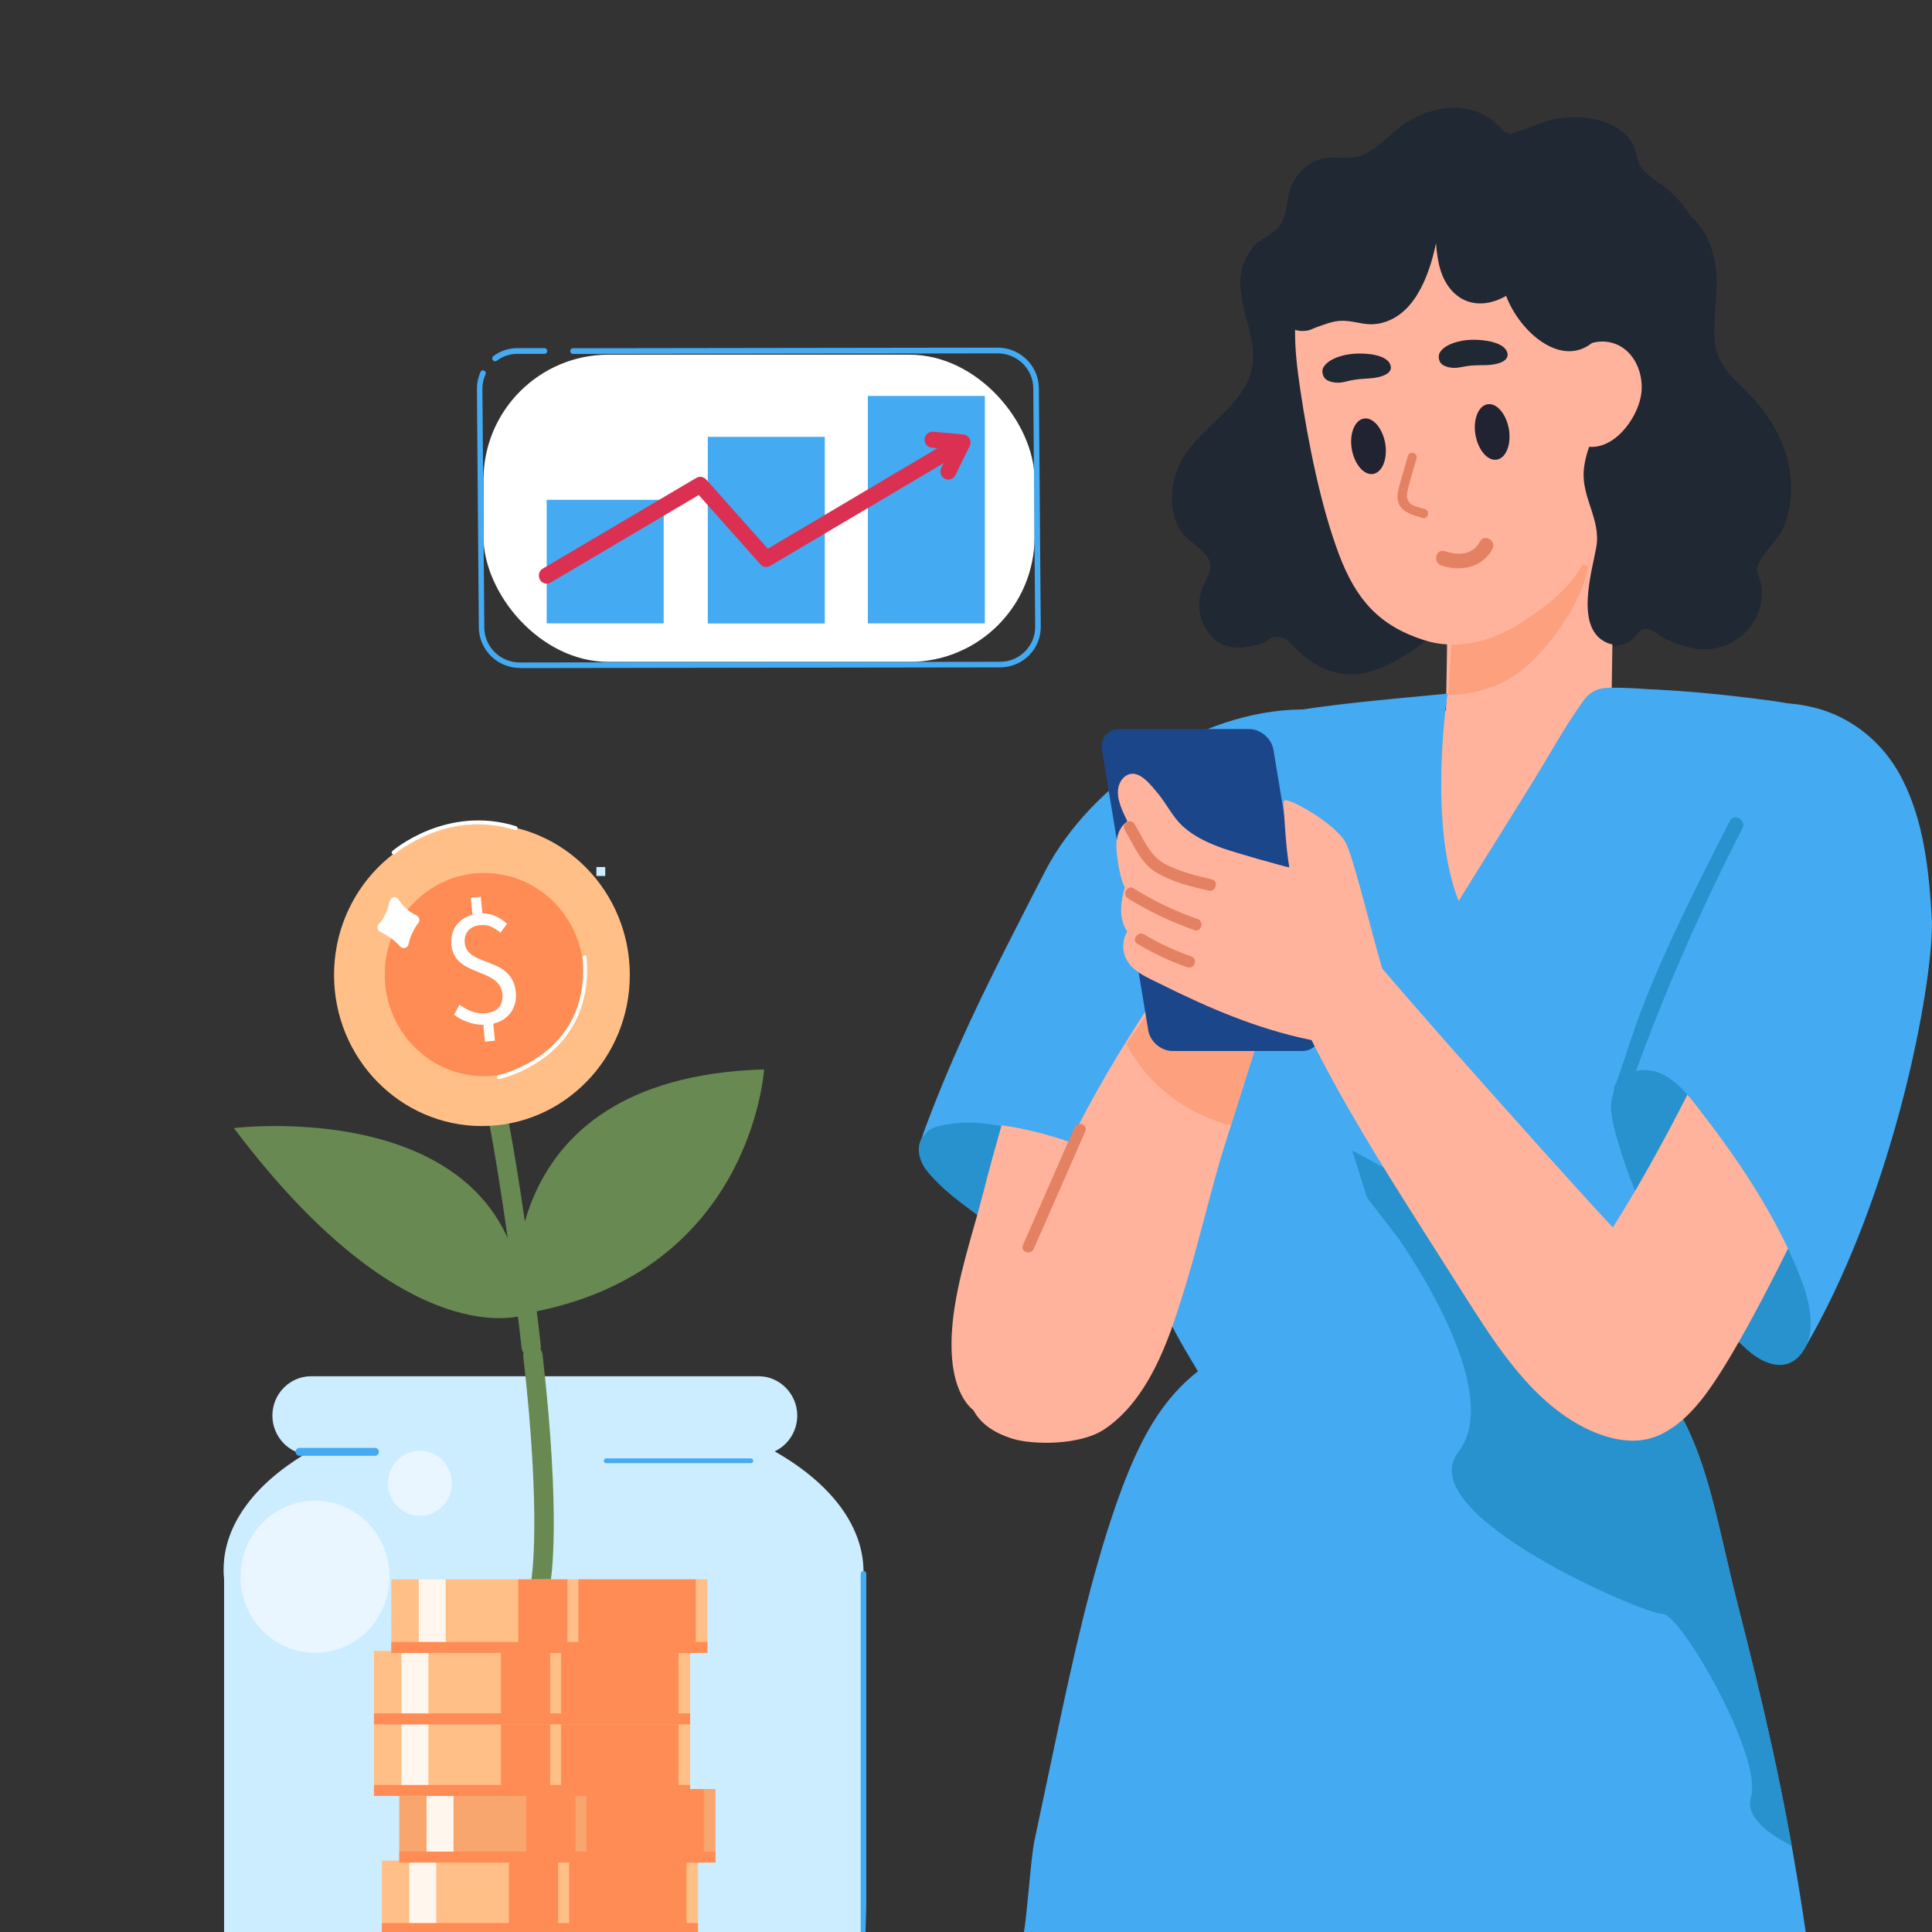 <?xml version="1.0" encoding="UTF-8"?><svg id="Layer_2" xmlns="http://www.w3.org/2000/svg" xmlns:xlink="http://www.w3.org/1999/xlink" viewBox="0 0 162 162"><rect x="0" y="0" width="162" height="162" fill="#333333" stroke="none"/><defs><style>.cls-1{fill:#e58163;}.cls-1,.cls-2,.cls-3,.cls-4,.cls-5,.cls-6,.cls-7,.cls-8,.cls-9,.cls-10,.cls-11,.cls-12,.cls-13,.cls-14,.cls-15,.cls-16,.cls-17,.cls-18,.cls-19{stroke-width:0px;}.cls-2,.cls-20{fill:#44aaf1;}.cls-3{fill:#688952;}.cls-4{fill:#ffbf87;}.cls-5{fill:#f9a56e;}.cls-6{fill:none;}.cls-21{clip-path:url(#clippath-1);}.cls-7,.cls-13{fill:#fff;}.cls-8{fill:#dc3053;}.cls-9{fill:#202834;}.cls-10{fill:#212332;}.cls-11{fill:#ccedff;}.cls-12{fill:#ffb39c;}.cls-13{fill-rule:evenodd;}.cls-22{clip-path:url(#clippath);}.cls-14{fill:#f5f8ff;}.cls-15{fill:#ff8c54;}.cls-16{fill:#fca07e;}.cls-17{fill:#fff6ee;}.cls-18{fill:#1c468a;}.cls-19{fill:#2892ce;}.cls-23{opacity:.71;}</style><clipPath id="clippath"><rect class="cls-6" width="162" height="162"/></clipPath><clipPath id="clippath-1"><path class="cls-2" d="m151.41,162c-1.24-8.49-2.8-15.93-4.91-24.32-.11-.42-.21-.84-.32-1.27-.31-1.2-.59-2.33-.85-3.39-1.9-7.93-2.57-12.49-6.57-17.72,2.13-1.88,6.38-3.67,7.52-6.32,1.43-3.33,2.13-6.92,3.44-10.29.76-1.96,2.16-4.14,3.51-6.28.96-1.53,1.9-3.04,2.54-4.44.06-.12.11-.24.16-.36.96-2.21,1.94-4.41,3.01-6.56.28-1.1.51-2.21.68-3.34.59-4.08.19-8.54-1.53-12.33-.2-.46-.43-.91-.68-1.35-.64-1.14-1.45-2.15-2.44-2.95-.57-.47-1.21-.86-1.9-1.17-2.01-.89-4.24-1.12-6.39-1.39-2.64-.33-5.28-.57-7.94-.71-.04,0-.08,0-.12,0-.33-.02-.66-.04-.99-.06-.92-.06-1.84-.1-2.75-.08-.89.02-1.55.32-2.09,1.06-1.56,2.15-2.85,4.56-4.26,6.81-.03.05-.06.1-.09.15-.17.27-.34.55-.51.83-1.25,2.01-2.5,4.01-3.75,6.02-.63,1-1.25,2.01-1.87,3.01-1.06-2.67-1.41-6.03-1.46-9.08,0-.35,0-.69,0-1.03.02-4.03.53-7.28.53-7.28,0,0-1.89.18-4,.38-.34.03-.68.07-1.02.1-1.41.14-2.8.28-3.69.39-1.18.14-2.37.29-3.56.48-1.59.24-3.18.55-4.73.97-2.17.58-4.35,1.46-6.05,3-1.95,1.78-2.62,4.21-3.05,6.76-.39,2.29-.62,4.6-.83,6.92,0,.12-.02.23-.03.35.05,1.39.12,2.79.18,4.18.06,1.5.12,2.99.16,4.49.1,4.11.21,5.68.15,9.79-.03,2.4.1,4.73.51,7.01.31,1.75.78,3.47,1.47,5.18.8,2.01,1.8,3.9,2.91,5.74.22.36.43.72.64,1.09-2.75,2.15-4.41,5.03-5.76,8.28-.39.94-.76,1.92-1.11,2.93-.51,1.47-1,3.01-1.45,4.59-1.86,6.45-3.26,13.61-4.51,19.43-.3,1.39-.59,2.77-.88,4.16-.3,1.44-.6,6.19-.88,7.64h65.56Z"/></clipPath></defs><g class="cls-22"><rect class="cls-7" x="40.54" y="29.74" width="46.21" height="25.76" rx="10.49" ry="10.49"/><path class="cls-9" d="m150.16,40.21c-.2-2.72-1.59-5.17-3.4-7.08-1.36-1.44-2.86-2.42-2.99-4.67-.12-1.98.33-3.95.1-5.94-.2-1.74-.87-3.3-2.08-4.36-.03-.04-.05-.09-.08-.13-.57-.88-1.27-1.67-2.08-2.32-.83-.67-1.77-1.05-2.24-2.12-.23-.53-.23-1.11-.55-1.63-1.27-1.99-3.97-2.31-6.06-2.04-1.29.16-2.36.79-3.57,1.11-.65.17-.25.33-.93.06-.36-.14-.36-.31-.61-.53-.51-.44-.93-.81-1.56-1.08-2.1-.91-4.4-.33-6.28.86-1.33.84-2.39,2.33-3.86,2.76-1.24.36-2.43-.18-3.68.4-.93.43-1.65,1.2-2.03,2.17-.26.66-.3,1.37-.45,2.06-.35,1.59-1.16,1.76-2.4,2.62-.56.39-1.19,1.85-1.23,2.01-.95,3.75,2.43,6.72,0,10.41-1.76,2.69-4.86,4.02-5.72,7.41-.3,1.2-.27,2.51.2,3.66.49,1.2,1.18,1.47,2.05,2.26,1.72,1.57.14,2.28-.11,3.99-.14.92.04,1.87.52,2.66,1.23,1.96,3.13,1.73,4.95,1.12.51-.54,1.13-.61,1.87-.22.3.33.61.65.93.94.51.46,1.06.9,1.67,1.23,1.06.58,2.19.82,3.38.69,1.61-.18,3.03-1.03,4.39-1.88.76-.47,1.69-1.35,2.56-1.57,1.42-.36,1.45.49,2.43.28,1.23-.27,1.85-1.43,2.14-2.71,3.03.68,5.32,3.22,8.54,3.54.95.09,2.07.07,2.88-.55.22-.17.43-.59.64-.72.82-.52,1.42.32,2.16.68,2.06.99,4.24,1.35,6.2-.13.91-.69,1.54-1.65,1.77-2.8.11-.52.14-1.04.07-1.56-.04-.33-.41-1.03-.38-1.32.12-1.13,1.76-2.43,2.23-3.55.53-1.25.71-2.64.61-3.99Z"/><path class="cls-2" d="m109.34,59.49c-.08,0-.15,0-.23,0-8.61.1-17.61,6.22-21.43,13.47-.03.06-.06.12-.09.18-.76,1.47-1.48,2.87-2.17,4.23-2.99,5.85-5.45,10.88-7.71,16.88-.34.9-1.06,2.66-.2,3.13.4.22,12.59,3.54,17.91,5.57.66.25,1.22.46,1.66.63.67.25,1.52.59,2.12-.02.32-.32.52-.83.72-1.23.43-.85.84-1.71,1.24-2.57.87-1.9,1.63-3.84,2.34-5.81,1.36-3.78,2.5-7.64,3.62-11.51,1.2-4.12,2.45-8.28,2.73-12.58.24-3.54,1.8-7.59-.51-10.39Z"/><path class="cls-12" d="m128.34,34.86c-1.46.22-2.92.44-4.39.67-.84.13-1.68.28-2.52.37.02,4.84,0,9.69-.05,14.53,0,.18,0,.36,0,.54-.03,2.8-.08,5.6-.13,8.4,0,.06,0,.12,0,.18-.03,1.38-.06,2.76-.09,4.14,0,.27-.06.78-.11,1.34.28.6.56,1.19.86,1.78.08.15.15.3.23.44.44-.07.92-.18,1.09-.2.59-.06,1.19-.12,1.78-.18,1.12-.11,2.24-.23,3.36-.34l.5-.05c2.66-2.81,4.43,2.72,6.2-.67.01-2.5.12-14.04.24-16.54.24-5.26.76-10.51,1.55-15.69-2.84.43-5.68.86-8.53,1.29Z"/><path class="cls-16" d="m131.59,47.37c-1.78,1.32-4.79,2.23-7.37,3.03-.78.24-1.56.47-2.37.68,0,.14,0,.28-.02.43-.11,2.21-.23,4.42-.37,6.63,0,.05,0,.09,0,.14.86-.01,1.77-.14,2.73-.39,2.84-.75,4.53-2.56,5.72-4.05,1.59-1.98,2.77-4.03,3.21-6.17.08-.41-1.09-.64-1.53-.3Z"/><path class="cls-19" d="m101.58,104.8c-1.54-3.59-5.15-6.1-8.67-7.67-.55-.24-1.09-.46-1.62-.66-2.58-.96-5.35-1.76-8.06-2.17-.16-.02-.31-.05-.47-.06-1.06-.13-2.13-.16-3.19.02-.63.11-1.6.23-1.98.83-.85.73-.62,2.12.07,3.01.88,1.13,2.05,2.1,3.24,3,.62.48,1.26.93,1.85,1.37,3.04,2.26,6.32,4.33,9.73,6.02.91.46,1.84.88,2.77,1.28,1.83.78,4.28,1.37,6.01,0,1.45-1.14.94-3.49.31-4.97Z"/><path class="cls-12" d="m91.99,96.64c-.43-.19-.86-.37-1.28-.52-2.04-.76-4.21-1.39-6.36-1.71-.12-.02-.25-.04-.37-.05-.51,1.79-1.01,3.59-1.47,5.41-.93,3.67-2.28,7.46-2.64,11.24-.19,2.04-.16,4.88,1.2,6.67,1.29,1.71,3.65,1.32,5.23.29,3.85-2.5,4.82-7.91,5.34-12.38.06-.51.11-1.01.17-1.49.25-2.3.79-5.12.17-7.46Z"/><path class="cls-12" d="m135.33,22.44c-1.67-3.4-4.68-5.69-8.09-6.67-3.68-1.06-7.5-.54-11.05.6-.03-.09-.11-.15-.21-.12-2.97,1.09-5.51,3.33-6.59,6.54-1.13,3.37-.88,6.44-.35,9.95.63,4.25,1.71,9.73,3.24,13.76,1.44,3.82,3.4,5.98,7.11,7.17,2.57.83,5.48.31,8.33-1.57,3.32-2.19,4.66-3.61,6.16-7.09,2.85-6.58,4.69-15.96,1.46-22.57Z"/><path class="cls-9" d="m140.71,22.49s-2.91-3.1-3.45-3.04c-1.21.13-2.42.26-3.62.4-1.83.81-3.65,2.2-3.79,3.53,0,.05,0,.1.02.14-.36-.05-.75.36-.45.68,1.03,1.11,1.01,2.08,1.41,3.37.15.47.25.81.62,1.17.42.41.84.34,1.32.64,1.58.98,1.56,2.42,1.51,4.06-.02.69-.09,1.37-.16,2.06-.63,1.24-1.21,2.57-1.32,3.96-.18,2.29,1.46,4.12,1.05,6.42-.36,2.06-1.87,6.89.95,8.04,2.26.92,4.03-3.09,4.57-4.68,1.1-3.22.61-6.65-1.06-9.55.76-1.19,1.51-2.38,2.09-3.64,1.09-9.2.31-13.56.31-13.56Z"/><path class="cls-12" d="m155.35,62.56c-1.36-1.37-3.21-.72-4.98-.97-2.66-.38-5.32-.73-7.98-1.1-3.72-.51-7.43-1.02-11.15-1.53.18-.36-.04-.95-.52-.88-.93.14-1.86.28-2.78.42-.5-.07-1.01-.14-1.51-.21-.33-.04-.51.23-.53.52-4.51.71-9.01,1.47-13.51,2.31-2.75.51-5.64.82-8.34,1.7-1.74.57-3.24,1.63-4.09,3.53-1.03,2.29-.95,4.95-.99,7.39-.05,3.47-.05,6.94-.01,10.41.08,6.49.31,12.97.7,19.42.39,6.42.94,12.82,1.64,19.18-.25.07-.46.27-.59.68-.06.19-.04.43.08.57.21.24.42.37.69.38.08.66.15,1.32.23,1.98.07.58.71.53.93.12.1.93-.04,1.81-.32,2.72-.11.35.09.76.43.75,4.85-.07,9.7-.15,14.55-.22,2.2-.03,4.41-.07,6.62-.1,1.79-.03,4.07.4,5.79-.5,1.19-.62,1.92-1.9,2.47-3.19.86-2.05,1.51-4.2,2.38-6.25,1.81-4.29,3.99-8.38,6.25-12.4,4.24-7.53,8.85-14.86,12.3-22.88,1.63-3.79,3.14-7.82,3.85-11.92.54-3.1.54-7.78-1.6-9.95Z"/><path class="cls-20" d="m151.41,162c-1.24-8.49-2.8-15.93-4.91-24.32-.11-.42-.21-.84-.32-1.27-.31-1.2-.59-2.33-.85-3.39-1.9-7.93-2.57-12.49-6.57-17.72,2.13-1.88,6.38-3.67,7.52-6.32,1.43-3.33,2.13-6.92,3.44-10.29.76-1.96,2.16-4.14,3.51-6.28.96-1.53,1.9-3.04,2.54-4.44.06-.12.11-.24.16-.36.96-2.21,1.94-4.41,3.01-6.56.28-1.1.51-2.21.68-3.34.59-4.08.19-8.54-1.53-12.33-.2-.46-.43-.91-.68-1.35-.64-1.14-1.45-2.15-2.44-2.95-.57-.47-1.21-.86-1.9-1.17-2.01-.89-4.24-1.12-6.39-1.39-2.64-.33-5.28-.57-7.94-.71-.04,0-.08,0-.12,0-.33-.02-.66-.04-.99-.06-.92-.06-1.84-.1-2.75-.08-.89.02-1.55.32-2.09,1.06-1.56,2.15-2.85,4.56-4.26,6.81-.03.05-.06.1-.09.15-.17.27-.34.55-.51.83-1.25,2.01-2.5,4.01-3.75,6.02-.63,1-1.25,2.01-1.87,3.01-1.06-2.67-1.41-6.03-1.46-9.08,0-.35,0-.69,0-1.03.02-4.03.53-7.28.53-7.28,0,0-1.89.18-4,.38-.34.03-.68.07-1.02.1-1.41.14-2.8.28-3.69.39-1.18.14-2.37.29-3.56.48-1.59.24-3.18.55-4.73.97-2.17.58-4.35,1.46-6.05,3-1.95,1.78-2.62,4.21-3.05,6.76-.39,2.29-.62,4.6-.83,6.92,0,.12-.02.23-.03.35.05,1.39.12,2.79.18,4.18.06,1.5.12,2.99.16,4.49.1,4.11.21,5.68.15,9.79-.03,2.4.1,4.73.51,7.01.31,1.75.78,3.47,1.47,5.18.8,2.01,1.8,3.9,2.91,5.74.22.36.43.72.64,1.09-2.75,2.15-4.41,5.03-5.76,8.28-.39.94-.76,1.92-1.11,2.93-.51,1.47-1,3.01-1.45,4.59-1.86,6.45-3.26,13.61-4.51,19.43-.3,1.39-.59,2.77-.88,4.16-.3,1.44-.6,6.19-.88,7.64h65.56Z"/><g class="cls-21"><path class="cls-19" d="m117.18,103.73s9.2,12.79,5.11,18.01c-4.09,5.22,15.59,13.61,17.12,13.59s8.43,11.99,7.41,15.38,8.43,6,8.43,6l-10.61-39.16-25.17-17.75-6.08-3.33,1.23,3.94,2.55,3.31Z"/></g><path class="cls-2" d="m161.98,76.9c-.24-3.91-.66-8.03-2.47-11.56-.08-.15-.16-.31-.24-.46-.94-1.66-2.2-3.03-3.72-4.03-1.19-.8-2.54-1.36-4.01-1.65-2.02-.41-4.14-.29-6.09.36-2.64,4.38-5.27,8.76-7.91,13.13l-4.18,6.94c-.67,1.11-1.34,2.22-2.01,3.33-.33.55-.68,1.11-1,1.67-.48.83-.55,1.39-.08,2.24,2.11,3.9,4.72,7.6,7.3,11.19,2.16,3.01,6.15,8.49,9.43,10.55,1.39.87,2.51,7.57,4.44,4.24,3.28-5.66,5.74-12.22,7.45-18.24.51-1.78.95-3.51,1.33-5.16,1.33-5.79,1.88-10.51,1.76-12.55Z"/><path class="cls-19" d="m145.04,68.85c-7.61,14.76-7.85,17.3-9.5,21.91-.03.04-.06.08-.08.13-.02.05-.05.1-.07.15-.13.29-.1,2.51.21,2.67.02,0,.04-1.81.06-1.8.37.2.76.02.89-.37,2.68-7.58,5.87-14.94,9.55-22.07.36-.71-.68-1.33-1.05-.63Z"/><path class="cls-19" d="m150.88,106.89c-.3-.74-.62-1.48-.96-2.2-1.85-3.9-4.32-7.59-6.9-10.96-.46-.6-.96-1.3-1.53-1.94-1.05-1.19-2.31-2.2-3.91-2.05-.86.08-1.69.52-2.09,1.32-.09.19-.16.38-.2.58-.46,1.14-.03,2.67.29,3.8.42,1.49.93,2.96,1.52,4.39.31.74.64,1.47,1,2.19,1.92,3.88,4.52,7.56,7.68,10.5.26.24.53.49.79.72,1.36,1.18,3.26,1.92,4.53.19,1.36-1.84.54-4.65-.23-6.56Z"/><path class="cls-12" d="m102.2,75.88c-.79,1.11-1.58,2.22-2.37,3.34-.47.67-.93,1.33-1.39,2.01-2.61,3.81-5.1,7.68-7.27,11.72-1.53,2.85-2.91,5.77-4.04,8.78-1.15,3.05-2.17,6.24-2.51,9.47-.16,1.47-3.76,4.93-3.28,6.38.53,1.63,1.88,2.53,3.57,3.06,1.63.51,5.62.59,7.7-.8,4.14-2.77,5.76-8.77,6.72-11.78,1.02-3.23,2.28-8.6,3.3-11.83.99-3.14,1.98-6.27,2.97-9.41.59-1.86,1.17-3.72,1.76-5.58.48-1.51.95-3.02,1.43-4.54-2.21-.15-4.41-.41-6.58-.8Z"/><path class="cls-16" d="m103.74,87.47c-1.25-.21-2.48-.7-3.68-1.08-1.16-.37-1.71-2.38-3.05-2.59-.57.81-1.99,2.93-2.56,3.75,1.42,2.66,3.67,4.8,6.46,6.01.69.29,1.5.66,2.29.78.72-2.27,1.44-4.54,2.15-6.81-.54.03-1.08.02-1.62-.08Z"/><path class="cls-18" d="m109.17,88.13h-10.83c-.98,0-1.9-.78-2.06-1.74l-3.88-23.52c-.16-.96.51-1.74,1.49-1.74h10.83c.98,0,1.9.78,2.06,1.74l3.88,23.52c.16.96-.51,1.74-1.49,1.74Z"/><path class="cls-12" d="m116.09,81.76c-.63-1.67-2.43-9.36-3.19-10.98-.75-1.59-4.43-3.69-5.12-3.68-.08,0-.16.07-.16.16.09,1.66.21,3.84.49,5.47-.55-.09-4.71-1.29-5.49-1.57-1.21-.43-2.42-.96-3.39-1.83-.91-.81-1.4-1.93-2.18-2.85-.48-.56-1.24-1.59-2.07-1.6-.64,0-1.11.59-1.21,1.19-.17.94.37,1.97.76,2.8-.99.72-1.01,1.94-.84,3.08.12.86.27,1.71.62,2.46-.38,1.33-.49,2.68.21,3.7-.56.94-.42,2.18.42,2.99.64.62,1.5.98,2.29,1.37,1.06.53,2.12,1.04,3.2,1.53,1.98.89,4.01,1.7,6.08,2.33,1.12.34,2.26.64,3.4.87.74.15,1.61.39,2.4.34l.48.22c.67-.97,1.33-1.95,2-2.92l.97-1.42c.25-.37.36-.48.35-.98,0-.36.24-.04,0-.69Z"/><path class="cls-1" d="m101.61,73.73c-1.33-.29-2.75-.66-3.96-1.31-1.23-.66-1.82-2.15-2.51-3.32-.32-.54-1.15-.05-.83.49.71,1.19,1.32,2.73,2.52,3.49,1.33.84,3.03,1.27,4.53,1.6.6.13.86-.81.25-.94Z"/><path class="cls-1" d="m100.41,77.06c-1.88-.66-3.66-1.51-5.35-2.57-.53-.33-1.01.52-.48.84,1.77,1.1,3.63,1.98,5.58,2.66.58.2.84-.74.25-.94Z"/><path class="cls-1" d="m99.9,80.2c-1.38-.49-2.71-1.1-3.97-1.85-.53-.32-1.09.48-.56.79,1.34.8,2.73,1.46,4.19,1.97.58.2.92-.71.34-.91Z"/><path class="cls-12" d="m143.02,93.73c-.46-.6-.96-1.3-1.53-1.94-1.03,2.04-2.09,4.02-3.16,5.93-.41.72-.81,1.43-1.22,2.13-.62,1.05-1.24,2.07-1.86,3.06-.17,0-19.48-21.5-20.91-23.64-2.08,1.73-3.77,3.21-5.74,5.07,2.68,5.87,6.03,11.4,9.47,16.84,1.73,2.74,3.47,5.46,5.2,8.19,1.42,2.23,2.89,4.46,4.66,6.42,1.79,1.98,3.92,3.7,6.45,4.56,1.63.55,3.34.68,4.92-.09,1.3-.63,2.37-1.66,3.28-2.78.93-1.14,2.03-2.87,3.21-4.94.79-1.38,1.62-2.92,2.45-4.52.56-1.09,1.13-2.2,1.69-3.33-1.85-3.9-4.32-7.59-6.9-10.96Z"/><path class="cls-1" d="m90.1,94.54c-1.44,3.28-2.88,6.57-4.32,9.85-.25.58.65.9.9.33,1.44-3.28,2.88-6.57,4.32-9.85.25-.58-.65-.9-.9-.33Z"/><path class="cls-11" d="m72.41,162.58v-30.48s-.01,0-.01,0c.15-3.84-2.48-7.72-7.91-10.66-10.51-5.7-27.5-5.73-37.95-.06-4.82,2.61-7.39,5.98-7.75,9.41h0s0,.03,0,.03c-.05.54-.06,1.07,0,1.61v30.23s53.62-.07,53.62-.07Z"/><path class="cls-2" d="m72.56,162.45l.08-2.61v-27.88c0-.13-.11-.23-.24-.23s-.23.1-.23.23v30.43c.13.01.26.03.38.06Z"/><path class="cls-11" d="m63.61,122H26.08c-1.78,0-3.24-1.49-3.24-3.3h0c0-1.82,1.46-3.3,3.24-3.3h37.53c1.78,0,3.24,1.49,3.24,3.3h0c0,1.82-1.46,3.3-3.24,3.3Z"/><rect class="cls-4" x="32.02" y="156.01" width="26.51" height="6.16"/><rect class="cls-15" x="47.72" y="156.01" width="9.84" height="6.16"/><rect class="cls-15" x="42.68" y="156.01" width="4.12" height="6.16"/><rect class="cls-17" x="34.32" y="156.01" width="2.26" height="6.16"/><rect class="cls-15" x="32.02" y="161.25" width="26.51" height=".92"/><rect class="cls-5" x="33.48" y="150.01" width="26.51" height="6.16"/><rect class="cls-15" x="49.17" y="150.01" width="9.84" height="6.16"/><rect class="cls-15" x="44.13" y="150.01" width="4.12" height="6.16"/><rect class="cls-17" x="35.77" y="150.01" width="2.26" height="6.16"/><rect class="cls-15" x="33.48" y="155.26" width="26.51" height=".92"/><g class="cls-23"><ellipse class="cls-14" cx="26.42" cy="132.21" rx="6.25" ry="6.38"/></g><g class="cls-23"><ellipse class="cls-14" cx="35.21" cy="124.37" rx="2.68" ry="2.73"/></g><path class="cls-3" d="m44.54,113.77c-.4,0-.75-.31-.8-.73-.54-4.74-1.66-13.72-3.08-20.72-.09-.45.19-.88.63-.98.44-.09.87.19.96.64,1.43,7.06,2.56,16.1,3.1,20.86.05.45-.27.86-.71.92-.03,0-.06,0-.09,0Z"/><path class="cls-3" d="m45.35,133.38c-.05,0-.1,0-.15-.01-.44-.09-.73-.52-.64-.96h0s.87-5.05-.68-18.65c-.05-.45.27-.86.71-.92.44-.05.85.27.9.72,1.59,13.93.7,18.95.66,19.15-.07.4-.41.67-.79.67Z"/><path class="cls-3" d="m43.37,110.24s-3.08-19.86,20.7-20.57c0,0-1.05,17.6-20.7,20.57Z"/><path class="cls-3" d="m43.95,110.26s-9.83,3.61-24.34-15.67c0,0,23.82-2.95,24.34,15.67Z"/><ellipse class="cls-4" cx="40.41" cy="81.75" rx="12.4" ry="12.67"/><ellipse class="cls-15" cx="40.6" cy="81.72" rx="8.34" ry="8.52"/><path class="cls-7" d="m40.52,85.93c-.89,0-1.81-.35-2.44-.84l.44-.85c.64.46,1.38.81,2.22.72,1.02-.1,1.47-.73,1.39-1.6-.22-2.28-4.01-1.39-4.28-4.13-.12-1.25.59-2.23,1.77-2.53l-.14-1.42.83-.08.14,1.39c.89,0,1.51.39,2.06.87l-.54.75c-.56-.45-1.01-.71-1.76-.63-.84.09-1.32.67-1.24,1.49.2,2.04,3.98,1.09,4.28,4.11.13,1.33-.61,2.35-1.89,2.66l.14,1.42-.83.08-.14-1.39Z"/><path class="cls-13" d="m32.68,75.55c-.15.67-.43,1.45-.91,1.91-.21.2-.14.54.11.67.5.24,1.15.64,1.67,1.23.22.25.62.15.7-.18.12-.53.36-1.17.83-1.79.16-.21.08-.52-.15-.63-.43-.19-1.02-.58-1.52-1.34-.2-.31-.65-.22-.73.13Z"/><path class="cls-7" d="m41.84,90.48c-.07,0-.14-.05-.16-.13-.02-.09.04-.18.12-.2.02,0,1.97-.43,3.81-1.86,2.45-1.91,3.54-4.6,3.25-8,0-.09.06-.17.15-.18.09,0,.17.06.17.15.38,4.39-1.63,6.94-3.38,8.3-1.89,1.47-3.85,1.9-3.93,1.92-.01,0-.02,0-.03,0Z"/><path class="cls-7" d="m33,71.65s-.09-.02-.12-.06c-.06-.07-.05-.17.02-.23.04-.04,4.54-3.9,10.38-2.08.09.03.13.12.11.21-.03.09-.12.14-.2.11-5.67-1.77-10.04,1.98-10.08,2.01-.03.03-.07.04-.1.04Z"/><rect class="cls-4" x="31.36" y="144.42" width="26.51" height="6.16"/><rect class="cls-15" x="47.05" y="144.42" width="9.84" height="6.16"/><rect class="cls-15" x="42.01" y="144.42" width="4.12" height="6.16"/><rect class="cls-17" x="33.66" y="144.42" width="2.26" height="6.16"/><rect class="cls-15" x="31.36" y="149.67" width="26.51" height=".92"/><rect class="cls-4" x="31.36" y="138.43" width="26.51" height="6.16"/><rect class="cls-15" x="47.05" y="138.43" width="9.84" height="6.16"/><rect class="cls-15" x="42.01" y="138.43" width="4.12" height="6.16"/><rect class="cls-17" x="33.66" y="138.43" width="2.26" height="6.16"/><rect class="cls-15" x="31.36" y="143.67" width="26.51" height=".92"/><rect class="cls-4" x="32.81" y="132.43" width="26.51" height="6.16"/><rect class="cls-15" x="48.5" y="132.43" width="9.84" height="6.16"/><rect class="cls-15" x="43.46" y="132.43" width="4.12" height="6.16"/><rect class="cls-17" x="35.11" y="132.43" width="2.26" height="6.16"/><rect class="cls-15" x="32.81" y="137.68" width="26.51" height=".92"/><path class="cls-2" d="m62.96,122.69h-12.13c-.11,0-.2-.09-.2-.2s.09-.2.2-.2h12.13c.11,0,.2.09.2.2s-.09.2-.2.2Z"/><path class="cls-2" d="m31.45,122.07h-6.35c-.18,0-.32-.15-.32-.33s.14-.33.32-.33h6.35c.18,0,.32.15.32.33s-.14.33-.32.33Z"/><path class="cls-2" d="m43.6,56.01c-1.89,0-3.43-1.52-3.45-3.39l-.16-20.01c0-.5.1-.97.3-1.42.05-.12.19-.17.31-.11.12.06.17.2.11.32-.18.38-.26.79-.26,1.22l.16,20.01c.01,1.61,1.35,2.92,2.98,2.92h0l40.27-.06c.81,0,1.56-.32,2.12-.9.53-.55.82-1.27.82-2.03l-.16-20.01c-.01-1.61-1.35-2.92-2.98-2.92h0l-35.62.05h0c-.13,0-.23-.11-.23-.24,0-.13.1-.24.23-.24l35.62-.05h0c1.89,0,3.43,1.52,3.45,3.39l.16,20.01c0,.89-.33,1.73-.95,2.37-.65.67-1.52,1.04-2.45,1.04l-40.27.06h0Z"/><path class="cls-2" d="m41.51,30.29c-.07,0-.14-.03-.19-.1-.08-.11-.05-.25.05-.33.59-.44,1.29-.67,2.03-.67h2.26s0,0,0,0c.13,0,.23.11.23.24,0,.13-.1.24-.23.24h-2.26c-.64,0-1.24.2-1.75.58-.04.03-.09.05-.14.05Z"/><rect class="cls-2" x="45.84" y="41.91" width="9.81" height="10.36"/><rect class="cls-2" x="59.35" y="36.63" width="9.81" height="15.65"/><rect class="cls-2" x="72.77" y="33.2" width="9.81" height="19.07"/><path class="cls-8" d="m79.52,40.21c-.1,0-.2-.02-.3-.07-.33-.17-.46-.57-.29-.91l.76-1.55-1.56-.14c-.36-.03-.63-.36-.6-.73.03-.37.35-.64.72-.61l2.53.23c.22.02.41.15.52.34.11.2.11.43.01.63l-1.2,2.44c-.12.24-.35.37-.59.37Z"/><path class="cls-8" d="m45.84,48.94c-.23,0-.45-.12-.57-.34-.18-.32-.07-.74.24-.92l12.88-7.61c.27-.16.61-.1.82.13l5.17,5.81,15.66-9.28c.32-.19.72-.08.9.25.18.32.08.74-.24.92l-16.12,9.55c-.27.16-.61.11-.82-.13l-5.17-5.81-12.42,7.34c-.1.06-.22.09-.33.09Z"/><path class="cls-10" d="m126.52,35.97c.22,1.28-.23,2.43-1,2.57-.77.14-1.57-.79-1.8-2.07-.22-1.28.23-2.43,1-2.57.77-.14,1.57.79,1.8,2.07Z"/><path class="cls-10" d="m116.15,37.17c.22,1.28-.23,2.43-1,2.57-.77.14-1.57-.79-1.8-2.07-.22-1.28.23-2.43,1-2.57.77-.14,1.57.79,1.8,2.07Z"/><path class="cls-12" d="m134.42,28.64c-2.07-.05-3.97,2.03-4.3,3.99-.03.18.04.3.14.38-.29,1.86.87,4.12,2.79,4.43,2.22.36,4.18-2.24,4.54-4.22.39-2.13-.87-4.53-3.17-4.58Z"/><path class="cls-1" d="m119.49,42.68c-.37-.11-1-.21-1.27-.49-.42-.44-.19-1.05-.07-1.54.24-.93.37-1.28.63-2.21.13-.48-.59-.68-.73-.2-.22.8-.3,1.02-.52,1.81-.16.58-.44,1.31-.32,1.93.18.95,1.28,1.22,2.07,1.45.47.14.67-.61.2-.74Z"/><path class="cls-1" d="m124.09,45.42c-.6,1.13-1.85,1.17-2.93.8-.74-.25-1.06.94-.32,1.19,1.59.54,3.44.23,4.3-1.37.37-.7-.68-1.33-1.05-.63Z"/><path class="cls-9" d="m132.89,16.73c-4.51-2.29-10.63-3.57-15.65-2.84-5.66.82-7.76,6.52-9.83,11.29-.05.12-.05.24,0,.35-.05.06-.08.15-.08.26.1,1.29.94,2.15,2.29,1.93.26-.04.49-.18.74-.27.98-.33,1.58-.64,2.64-.53.96.1,1.63.4,2.63.21,2.84-.55,4.15-3.73,4.78-6.73.12,1.5.37,2.98,1.41,4.06,1.27,1.31,3.02,1.19,4.47.35,1.27,3.39,5.52,6.84,8.18,2.85,2.55-3.83,2.95-8.63-1.58-10.93Z"/><path class="cls-9" d="m116.55,30.5c-.4-.77-1.96-.91-3-.84-1.07.07-2.32.5-2.63,1.25-.08.19-.04.66.26.9.32.26.92.29,1.11.28.35-.02.69-.14,1.02-.2.5-.1,1-.13,1.51-.16.99-.06,2.14-.42,1.72-1.23Z"/><path class="cls-9" d="m126.36,29.49c-.31-.79-1.85-1.01-2.89-1-1.07.01-2.38.38-2.76,1.11-.1.18-.12.65.16.91.29.28.88.34,1.07.34.35,0,.7-.1,1.04-.15.51-.07,1.01-.08,1.53-.08.99-.01,2.18-.31,1.85-1.14Z"/><rect class="cls-11" x="50.01" y="72.7" width=".74" height=".75"/></g></svg>